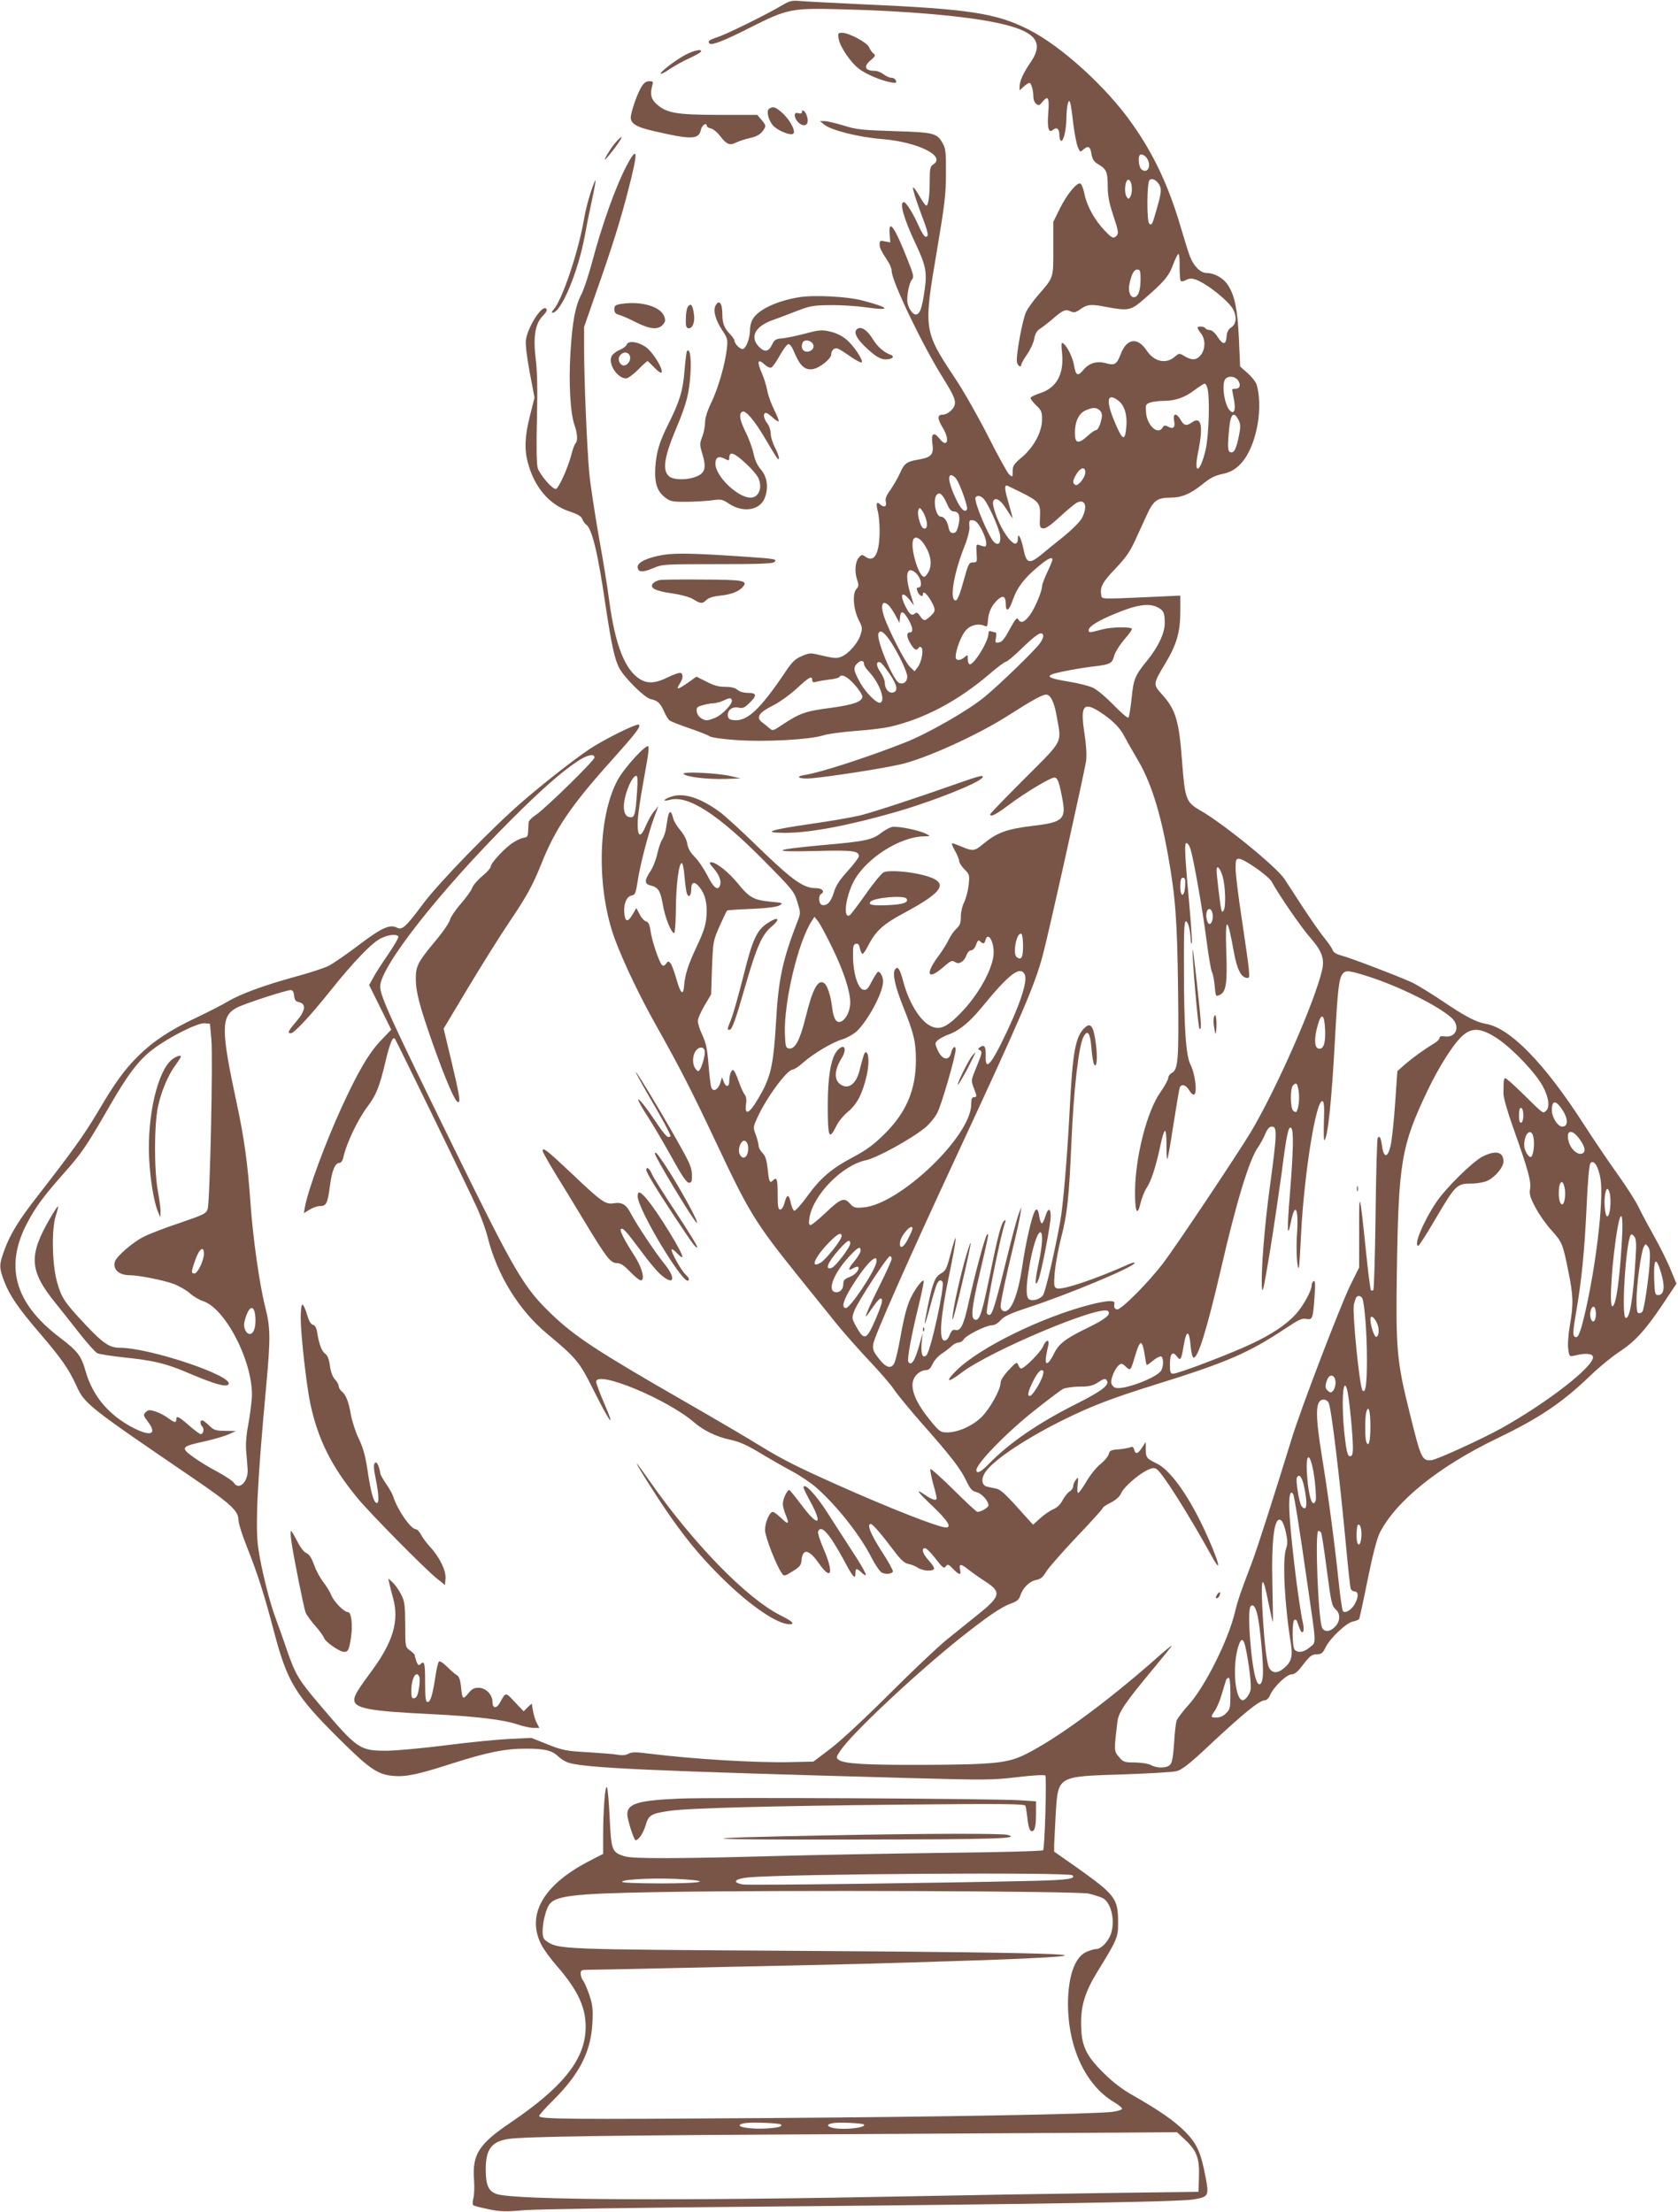 <?xml version="1.0" standalone="no"?>
<!DOCTYPE svg PUBLIC "-//W3C//DTD SVG 20010904//EN"
 "http://www.w3.org/TR/2001/REC-SVG-20010904/DTD/svg10.dtd">
<svg version="1.0" xmlns="http://www.w3.org/2000/svg"
 width="971pt" height="1280pt" viewBox="0 0 971 1280"
 preserveAspectRatio="xMidYMid meet">
<g transform="translate(0,1280) scale(0.1,-0.1)"
fill="#795548" stroke="none">
<path d="M4525 12769 c-87 -52 -320 -167 -373 -184 -49 -16 -59 -24 -46 -37
12 -12 85 16 236 93 217 109 236 113 533 105 372 -9 713 -39 893 -78 224 -47
277 -110 196 -228 -42 -61 -64 -110 -64 -141 l0 -22 23 21 c13 12 28 22 34 22
11 0 23 -45 23 -85 0 -12 7 -29 16 -36 14 -11 19 -10 34 9 35 43 43 29 36 -60
-7 -91 2 -121 28 -99 21 18 36 5 36 -29 0 -16 4 -31 9 -35 14 -8 31 60 32 130
1 73 12 118 21 93 4 -9 12 -63 18 -120 7 -56 19 -118 26 -137 13 -32 15 -33
32 -17 29 25 41 19 48 -25 6 -33 14 -45 41 -61 46 -27 53 -45 53 -127 0 -52 8
-95 30 -161 34 -104 36 -113 15 -130 -13 -11 -23 -6 -63 36 -58 61 -103 142
-117 213 -6 30 -17 57 -24 59 -20 7 -78 -64 -118 -145 l-38 -77 0 -156 c0
-174 4 -162 -91 -272 -25 -29 -54 -70 -65 -90 -22 -44 -62 -262 -54 -295 5
-23 25 -32 25 -13 0 6 15 33 34 60 19 27 37 68 41 90 5 29 15 46 33 57 15 10
44 32 64 49 66 58 82 66 111 53 21 -10 30 -8 54 8 44 32 63 34 147 18 132 -25
149 -23 219 38 121 103 152 140 175 205 13 34 27 62 31 62 5 0 8 -33 7 -74 0
-41 2 -78 7 -82 4 -4 18 -2 31 6 18 9 32 10 55 2 65 -23 191 -124 217 -173 22
-43 18 -84 -10 -103 -18 -11 -26 -27 -28 -53 -4 -50 -20 -51 -52 -3 -15 24
-34 40 -46 40 -10 0 -22 5 -25 10 -7 12 -45 14 -45 3 0 -5 9 -19 20 -33 26
-33 26 -90 -1 -124 -24 -31 -52 -33 -95 -7 -30 18 -30 18 -58 -5 -50 -43 -118
-27 -161 38 -53 79 -115 70 -150 -22 -23 -60 -35 -67 -90 -51 -48 13 -94 -1
-126 -40 -31 -38 -44 -33 -53 22 -7 46 -37 109 -60 129 -15 12 -16 6 -10 -57
11 -119 -32 -197 -126 -228 -28 -9 -52 -21 -56 -26 -3 -5 11 -24 30 -43 32
-30 36 -39 36 -83 0 -72 -46 -158 -115 -218 -48 -40 -55 -51 -55 -82 0 -36 0
-36 -21 -18 -11 11 -65 109 -121 220 -56 110 -142 263 -194 340 -179 270 -180
278 -103 730 45 268 53 329 53 450 1 116 -2 146 -17 172 -34 63 -49 67 -282
74 -187 6 -219 9 -295 33 -47 14 -96 26 -110 25 l-25 0 23 -19 c41 -34 200
-74 337 -85 207 -17 372 -99 295 -147 -17 -11 -20 -24 -20 -94 0 -88 -8 -144
-20 -144 -5 0 -23 26 -41 58 -18 31 -34 52 -36 45 -2 -6 16 -66 41 -133 49
-130 54 -150 32 -150 -7 0 -25 28 -40 63 -32 72 -72 137 -86 137 -27 0 0 -96
68 -240 59 -124 67 -165 53 -265 -15 -109 -28 -145 -52 -145 -21 0 -49 47 -49
82 0 46 13 103 27 120 13 14 10 28 -27 120 -74 187 -109 236 -102 141 l4 -46
-31 6 c-27 6 -31 4 -31 -16 0 -22 7 -36 47 -98 13 -19 23 -45 23 -58 0 -58
178 -429 296 -617 78 -125 85 -149 50 -187 -15 -16 -36 -27 -51 -27 -32 0 -32
-22 0 -75 43 -69 27 -122 -18 -64 -33 42 -50 31 -42 -26 10 -64 -4 -81 -76
-94 -73 -12 -86 -22 -112 -81 -11 -25 -35 -66 -53 -93 -26 -35 -33 -54 -28
-72 7 -27 -12 -35 -34 -13 -19 19 -24 3 -13 -39 6 -21 11 -72 11 -113 0 -132
-30 -188 -80 -153 -22 15 -24 15 -42 -6 -20 -26 -24 -82 -7 -130 9 -27 8 -35
-6 -51 -24 -26 -16 -120 15 -180 20 -38 21 -48 10 -82 -13 -47 -69 -111 -110
-128 -30 -12 -41 -11 -135 11 -45 11 -55 10 -97 -9 -38 -16 -56 -34 -99 -99
-140 -207 -214 -277 -289 -271 -27 2 -36 8 -38 24 -5 33 25 56 60 49 25 -6 36
-2 64 26 46 44 44 59 -8 59 -25 0 -49 7 -61 18 -13 11 -36 17 -71 17 -37 0
-67 8 -108 30 l-58 29 -52 -37 c-58 -40 -69 -41 -44 -3 18 29 21 52 6 61 -6 4
-39 -7 -74 -24 -72 -36 -118 -39 -162 -12 -88 54 -144 197 -179 456 -8 66 -35
233 -60 370 -24 138 -49 302 -55 365 -13 142 -30 539 -30 717 l0 131 71 204
c91 257 141 419 183 583 60 230 58 270 -7 148 -66 -126 -143 -342 -203 -568
-19 -71 -46 -152 -60 -179 -35 -67 -52 -156 -63 -337 -11 -173 -1 -348 23
-418 18 -50 20 -93 6 -107 -6 -6 -17 -37 -25 -70 -20 -75 -74 -194 -89 -194
-22 0 -94 85 -105 123 -6 25 -8 127 -4 282 4 171 2 275 -7 347 -16 131 -3 206
42 251 21 22 26 33 18 41 -24 23 -107 -107 -117 -183 -3 -23 6 -100 22 -185
l28 -147 -26 -104 c-30 -117 -34 -194 -12 -274 37 -140 124 -243 241 -281 48
-16 68 -28 74 -45 5 -13 14 -26 21 -30 34 -22 69 -164 114 -475 32 -213 51
-303 77 -354 29 -56 146 -173 183 -182 41 -9 55 -22 77 -70 10 -23 24 -47 32
-53 7 -6 60 -27 116 -46 56 -19 109 -40 116 -46 8 -7 78 -17 155 -22 161 -12
422 2 502 27 27 9 112 20 190 26 78 5 169 17 202 25 197 47 387 148 567 301
47 41 92 74 98 74 7 0 47 33 89 74 89 86 118 105 127 81 4 -8 -5 -30 -19 -49
-37 -48 -229 -234 -318 -308 -95 -79 -331 -214 -464 -266 -213 -84 -490 -174
-578 -187 -63 -10 -31 -25 41 -19 101 9 383 52 507 79 144 31 451 170 629 284
136 87 197 121 220 121 25 0 47 -44 61 -127 28 -157 42 -131 -185 -358 -110
-110 -200 -203 -200 -207 0 -19 31 -4 104 51 97 73 244 161 267 161 20 0 29
-28 49 -137 18 -103 -5 -123 -170 -142 -157 -19 -211 -39 -294 -108 -46 -39
-58 -40 -121 -13 -26 11 -51 20 -55 20 -5 0 2 -19 15 -42 14 -24 25 -51 25
-60 0 -10 14 -32 31 -49 30 -30 30 -34 24 -93 -4 -33 -16 -78 -26 -98 -11 -21
-19 -58 -19 -83 0 -37 -5 -51 -27 -71 -14 -13 -34 -42 -43 -62 -10 -21 -38
-67 -64 -101 -73 -100 -57 -135 29 -61 50 43 53 44 74 31 21 -14 51 5 63 40 6
16 17 29 27 29 10 0 22 13 29 32 9 25 14 30 24 20 17 -17 25 -15 31 8 13 49
47 -4 47 -73 -1 -88 -87 -245 -195 -354 -80 -81 -120 -97 -173 -69 -60 31
-125 138 -156 259 -19 71 -32 89 -47 66 -16 -24 1 -100 48 -217 61 -152 73
-202 73 -306 0 -174 -56 -305 -184 -431 -63 -62 -105 -92 -182 -133 -124 -66
-186 -119 -265 -228 -34 -47 -67 -83 -73 -81 -6 2 -15 22 -20 45 -11 53 -22
53 -36 2 -6 -24 -17 -40 -25 -40 -12 0 -15 18 -15 90 0 89 -5 101 -28 78 -18
-18 -22 -7 -30 69 -6 51 -13 74 -30 91 -12 12 -22 30 -22 40 0 9 -7 38 -16 63
-17 45 -16 47 9 102 53 116 172 277 204 277 8 0 36 18 61 41 61 53 168 117
229 135 26 8 62 29 81 46 69 68 152 225 152 288 0 29 -19 62 -31 55 -5 -4 -21
-29 -35 -56 -20 -40 -29 -50 -47 -47 -31 4 -59 91 -61 188 -1 64 2 75 17 78
12 3 19 -5 23 -27 4 -17 10 -31 15 -31 5 0 20 21 33 48 43 84 87 124 205 187
239 128 266 180 116 220 -83 22 -206 31 -233 16 -12 -7 -59 -63 -103 -127 -45
-63 -86 -117 -91 -120 -41 -26 -26 104 23 197 71 132 268 258 408 259 36 1 36
1 11 14 -39 21 -167 47 -198 40 -15 -3 -43 -19 -63 -34 -51 -40 -90 -49 -330
-70 -300 -27 -323 -42 -52 -35 216 6 253 1 253 -30 0 -8 -29 -46 -64 -85 -49
-54 -68 -83 -81 -125 -16 -55 -42 -82 -71 -71 -16 6 -19 52 -4 61 25 15 9 35
-28 35 -72 0 -132 42 -325 228 -100 98 -204 193 -232 213 -112 82 -209 113
-279 89 -47 -15 -57 -31 -11 -19 106 30 282 -84 550 -356 162 -164 171 -175
189 -235 19 -62 19 -65 2 -109 -89 -230 -112 -339 -126 -594 -13 -222 -28
-298 -80 -395 -66 -122 -103 -151 -93 -72 4 26 1 45 -8 56 -8 9 -23 44 -35 77
-11 33 -25 62 -31 64 -11 4 -23 -28 -23 -64 0 -34 -19 -37 -31 -6 l-11 28 -11
-35 c-13 -38 -41 -51 -51 -23 -4 10 -11 69 -16 131 -7 89 -14 124 -35 170 -15
31 -27 69 -27 83 0 14 18 54 39 90 l38 64 5 155 c6 152 7 156 44 240 21 47 40
87 43 90 2 3 66 7 141 10 92 4 145 11 162 20 24 14 21 15 -53 22 -95 9 -122
24 -188 106 -53 65 -125 122 -154 122 -13 0 -10 -8 14 -35 33 -38 47 -75 37
-100 -12 -32 -37 -13 -72 57 -20 39 -53 88 -74 109 -25 25 -39 49 -43 76 -4
24 -20 55 -42 80 -19 23 -38 55 -41 72 -4 17 -10 31 -15 31 -9 0 -14 -19 -24
-88 -3 -24 -13 -55 -23 -70 -9 -14 -22 -52 -29 -85 -7 -32 -25 -79 -42 -103
-32 -49 -32 -69 2 -78 46 -11 58 -30 72 -109 13 -77 49 -167 66 -167 5 0 9 62
10 138 1 143 17 267 34 267 6 0 13 -36 16 -80 4 -44 10 -88 14 -97 11 -27 25
-11 25 28 0 42 20 45 49 8 32 -41 44 -91 39 -165 -4 -54 -15 -88 -56 -176 -51
-107 -69 -166 -74 -233 -5 -55 -21 -38 -44 44 -12 42 -27 83 -34 91 -11 14
-14 13 -26 -2 -9 -13 -16 -15 -24 -7 -16 16 -59 142 -66 198 -5 36 -12 50 -26
54 -10 2 -27 21 -37 41 l-19 36 -22 -38 c-28 -48 -44 -43 -48 14 -3 53 16 93
45 97 18 3 22 14 33 83 12 88 66 293 99 379 l21 55 -25 -30 c-14 -16 -35 -54
-47 -82 -30 -72 -48 -70 -48 6 0 53 10 122 54 366 7 39 11 76 8 84 -8 22 -141
-123 -179 -195 -116 -217 -122 -632 -14 -922 51 -136 145 -332 238 -497 144
-257 203 -373 348 -680 192 -407 223 -458 479 -777 77 -95 174 -216 215 -267
42 -52 126 -147 187 -212 61 -64 127 -140 147 -170 20 -30 89 -114 154 -188
175 -198 230 -269 263 -338 24 -50 34 -62 59 -68 30 -6 71 -51 71 -77 0 -12
-43 -38 -64 -38 -5 0 -67 57 -137 127 -71 70 -131 124 -135 121 -3 -4 4 -41
15 -82 12 -42 21 -81 21 -86 0 -17 -24 -11 -62 15 -66 45 -55 27 40 -63 87
-84 111 -122 76 -122 -42 0 -320 109 -625 245 -242 108 -324 150 -456 231 -59
37 -255 152 -436 256 -503 289 -630 373 -765 502 -162 156 -208 234 -565 961
-367 749 -427 880 -427 936 0 114 346 554 762 969 166 166 288 274 378 333 56
38 100 48 100 23 0 -17 -285 -296 -339 -332 -23 -15 -42 -34 -42 -43 -1 -9 -2
-32 -3 -51 -1 -29 -5 -36 -25 -38 -13 -2 -40 -14 -60 -27 -46 -28 -131 -119
-131 -139 0 -8 -22 -34 -49 -56 -28 -23 -54 -54 -59 -69 -5 -15 -35 -56 -65
-91 -31 -35 -59 -77 -63 -92 -3 -16 -41 -72 -85 -124 -102 -123 -113 -145
-113 -219 0 -76 22 -157 96 -369 74 -209 129 -338 147 -344 18 -6 11 36 -41
254 l-41 171 143 239 c79 131 185 301 236 376 100 148 136 213 185 335 81 205
170 337 404 598 145 162 174 199 162 211 -10 10 -204 -86 -290 -144 -95 -65
-245 -182 -377 -295 -180 -155 -487 -471 -583 -599 -98 -132 -120 -152 -150
-137 -40 22 -89 0 -222 -101 -71 -54 -150 -108 -174 -120 -24 -12 -109 -40
-190 -62 -180 -49 -319 -100 -391 -143 -30 -18 -112 -60 -181 -93 -150 -70
-253 -138 -337 -221 -81 -80 -136 -155 -238 -329 -80 -134 -142 -220 -349
-487 -106 -135 -157 -219 -190 -310 -31 -86 -31 -99 -1 -180 32 -83 81 -155
207 -302 123 -143 169 -209 212 -305 47 -103 69 -120 675 -533 217 -148 262
-189 262 -243 0 -18 22 -88 49 -155 62 -155 101 -279 157 -492 76 -288 123
-366 368 -610 185 -184 230 -215 324 -223 71 -6 143 9 341 73 201 64 304 85
425 85 106 0 150 -10 185 -44 14 -14 39 -29 54 -35 86 -33 472 -50 2010 -92
406 -11 450 -11 593 6 94 11 158 15 163 9 8 -10 -3 -417 -13 -432 -3 -5 -256
-12 -568 -15 -310 -4 -743 -12 -963 -18 -578 -16 -842 -17 -891 -2 -73 23 -77
33 -86 219 -4 90 -11 171 -16 180 -10 19 -22 -128 -22 -283 l0 -102 -91 -47
c-259 -137 -354 -308 -266 -480 14 -27 55 -83 91 -124 126 -145 172 -250 164
-375 -11 -173 -138 -328 -429 -526 -189 -127 -227 -187 -216 -335 3 -41 1 -89
-4 -106 -5 -18 -5 -35 -1 -40 4 -4 43 -14 87 -23 69 -15 99 -16 210 -6 73 6
687 15 1410 21 1531 13 2378 27 2460 41 89 15 92 20 71 130 -27 144 -51 195
-120 264 -62 62 -149 122 -303 210 -59 33 -115 76 -169 130 -102 101 -128 158
-128 285 -1 106 24 185 96 302 112 182 118 196 118 278 0 144 -14 162 -243
325 l-127 89 0 41 c1 22 5 102 9 178 14 220 7 216 389 228 150 5 290 13 311
19 28 7 71 40 153 116 230 216 325 294 358 294 10 0 23 13 30 31 20 46 95 119
124 119 18 0 36 15 68 58 37 48 49 57 76 58 28 0 36 6 53 41 27 54 120 142
159 149 17 4 32 10 35 14 2 4 25 107 49 228 29 143 54 239 70 271 94 184 339
382 676 545 248 119 380 208 545 367 50 48 122 107 160 132 92 59 154 126 254
275 l82 123 -36 87 c-20 48 -62 132 -93 187 -31 55 -71 129 -88 165 -17 36
-73 124 -124 195 -52 72 -138 200 -193 285 -228 355 -429 562 -570 585 -57 10
-116 41 -260 138 -67 45 -145 92 -172 104 -95 42 -360 143 -403 153 -29 8 -46
18 -51 33 -5 12 -26 43 -46 67 -21 25 -76 104 -123 175 -46 72 -96 147 -110
169 -48 71 -351 318 -485 395 -84 48 -90 64 -107 286 -17 231 -36 297 -114
384 -55 62 -56 60 20 186 64 108 84 179 84 299 l0 89 -177 -8 c-293 -13 -277
-14 -281 14 -7 45 9 74 84 152 59 62 84 98 115 167 22 48 52 113 67 146 36 79
60 96 134 96 65 0 115 21 183 75 52 42 72 52 131 65 94 21 161 122 191 283 15
83 12 182 -7 235 -6 15 -29 44 -52 64 l-42 37 -7 161 c-8 171 -24 250 -64 311
-26 40 -78 69 -122 69 -36 0 -75 39 -97 95 -9 22 -33 101 -55 175 -68 231
-153 414 -277 590 -149 214 -413 454 -604 550 -187 94 -342 118 -955 145 -181
9 -350 17 -375 20 -37 3 -54 -1 -95 -26z m2115 -890 c24 -44 -2 -87 -35 -59
-15 12 -21 71 -9 83 9 9 34 -4 44 -24z m74 -161 c7 -19 2 -50 -18 -119 -29
-102 -30 -104 -45 -94 -16 9 -15 237 1 253 16 16 50 -6 62 -40z m-170 26 c9
-24 7 -67 -4 -84 -9 -13 -11 -13 -20 0 -17 26 -10 100 10 100 4 0 11 -7 14
-16z m56 -558 c0 -69 -14 -106 -39 -106 -22 0 -34 37 -25 78 12 56 26 82 45
82 16 0 19 -8 19 -54z m564 -587 c18 -26 11 -49 -15 -49 -10 0 -19 -2 -19 -4
0 -2 4 -27 10 -56 12 -62 2 -91 -23 -66 -33 33 -50 159 -25 184 19 19 55 14
72 -9z m-177 -46 c15 -54 8 -274 -10 -354 -32 -138 -72 -153 -44 -16 31 151
19 211 -35 173 -32 -23 -47 -20 -66 14 -24 42 -46 40 -38 -4 8 -40 -4 -52 -35
-35 -18 9 -24 8 -31 -5 -26 -46 -88 8 -96 83 -4 48 -3 51 22 61 15 5 51 10 80
10 68 0 124 20 182 65 26 19 51 35 55 35 5 0 12 -12 16 -27z m-514 -73 c34
-27 50 -80 45 -146 -8 -95 -22 -87 -74 39 -46 115 -35 157 29 107z m-108 -56
c11 -12 14 -25 9 -48 -8 -40 -22 -66 -34 -66 -6 0 -28 -16 -50 -36 -51 -46
-70 -40 -70 21 0 65 23 113 62 130 43 19 63 18 83 -1z m803 -57 c10 -20 11
-40 3 -79 -15 -80 -28 -110 -49 -106 -18 4 -20 29 -9 140 8 85 28 101 55 45z
m-888 -301 c0 -30 -42 -82 -58 -72 -17 10 -15 26 8 64 24 38 50 43 50 8z
m-746 -38 c24 -36 67 -160 62 -174 -10 -26 -36 -2 -65 60 -38 80 -49 136 -27
136 8 0 22 -10 30 -22z m374 -77 c105 -53 114 -64 110 -142 -3 -59 -1 -64 18
-67 15 -2 44 18 97 67 41 38 85 74 97 81 49 26 66 -20 31 -88 -11 -21 -56 -66
-106 -107 -48 -38 -108 -87 -133 -108 -66 -53 -83 -47 -99 33 -13 65 -33 103
-33 64 0 -53 -37 -34 -83 43 -36 60 -67 149 -60 171 11 29 43 10 77 -45 20
-32 36 -55 36 -52 0 3 -11 43 -24 89 -22 75 -25 100 -10 100 2 0 39 -18 82
-39z m-428 -67 c13 -31 25 -44 39 -44 30 0 40 -28 27 -80 -8 -34 -16 -45 -31
-45 -14 0 -21 9 -26 32 -7 38 -26 63 -45 63 -30 0 -48 102 -22 128 16 16 34 0
58 -54z m213 28 c26 -28 88 -168 94 -210 6 -43 -8 -62 -33 -41 -30 25 -121
240 -109 260 9 14 30 11 48 -9z m-333 -121 c10 -36 1 -59 -19 -47 -16 10 -35
82 -27 103 7 17 8 17 22 -2 8 -10 19 -35 24 -54z m323 -61 c27 -53 32 -97 12
-93 -6 1 -18 5 -29 9 -16 6 -18 2 -15 -47 4 -52 3 -54 -21 -54 -23 0 -27 -8
-55 -110 -21 -77 -35 -110 -45 -110 -37 0 -12 154 51 313 17 41 29 89 29 106
-3 46 -2 48 23 44 15 -2 30 -19 50 -58z m-336 -79 c36 -53 47 -107 31 -150 -8
-20 -21 -37 -29 -39 -31 -6 -83 166 -65 213 9 25 38 14 63 -24z m743 -90 c0
-5 -13 -38 -30 -73 -16 -34 -30 -71 -30 -80 0 -30 -40 -125 -70 -167 -32 -43
-53 -51 -68 -25 -7 13 -17 1 -49 -57 -29 -55 -45 -75 -63 -77 -21 -3 -22 -1
-17 27 4 17 2 31 -2 31 -5 0 -16 3 -25 6 -11 4 -16 0 -16 -12 0 -48 -90 -191
-111 -178 -5 3 -9 17 -9 31 0 25 -1 25 -18 10 -25 -22 -52 -22 -52 1 0 40 32
124 59 154 28 32 74 42 111 25 12 -6 15 1 17 33 3 47 21 86 56 119 32 29 47
20 47 -25 0 -51 20 -39 41 25 24 69 65 124 142 188 59 50 87 64 87 44z m-781
-87 c24 -31 28 -74 6 -74 -11 0 -12 -6 -6 -22 8 -23 31 -37 31 -19 0 24 20 9
45 -32 31 -54 31 -64 -1 -93 -32 -30 -40 -30 -60 1 -13 19 -20 23 -30 14 -18
-15 -31 -5 -54 41 -36 71 -21 94 24 38 l25 -33 -19 63 c-27 85 -27 142 -1 142
11 0 29 -12 40 -26z m-164 -180 c8 -9 26 -35 38 -58 l22 -41 3 33 c4 42 20 37
49 -14 26 -45 29 -74 8 -74 -21 0 -19 -29 5 -67 20 -34 34 -41 46 -22 4 7 10
7 16 1 14 -14 0 -87 -22 -114 l-18 -23 -26 25 c-28 26 -124 213 -151 294 -22
68 -8 98 30 60z m1554 -9 c34 -17 41 -32 41 -91 0 -58 -37 -137 -102 -217 -71
-88 -79 -107 -90 -221 -6 -55 -14 -105 -18 -109 -4 -5 -43 28 -85 72 -43 44
-96 89 -119 100 -22 11 -86 27 -141 36 -109 18 -133 29 -93 44 29 11 169 37
253 46 74 9 91 17 100 52 7 29 32 69 77 121 15 18 28 37 28 42 0 13 -114 12
-165 -1 -84 -22 -85 -22 -85 -5 0 20 54 54 152 94 126 53 197 63 247 37z
m-1544 -200 c45 -69 95 -174 95 -201 0 -31 -24 -48 -49 -35 -35 19 -131 250
-118 284 10 26 33 10 72 -48z m-155 -130 c0 -7 12 -26 28 -42 62 -67 99 -169
65 -180 -18 -6 -80 55 -112 110 -43 76 -45 93 -21 117 21 21 40 19 40 -5z
m148 -55 c45 -66 51 -102 18 -108 -24 -5 -46 23 -46 57 0 14 -12 42 -26 62
-25 36 -25 64 -1 56 7 -1 31 -32 55 -67z m-204 -61 c25 -28 46 -60 46 -70 0
-29 -49 -47 -171 -64 -160 -21 -187 -30 -296 -102 -48 -32 -52 -34 -70 -18
-10 9 -29 24 -42 34 -38 28 -21 56 58 96 38 18 100 63 140 99 73 68 91 78 91
50 0 -12 6 -15 23 -10 12 4 46 9 75 13 29 3 55 10 58 14 13 21 45 5 88 -42z
m-710 -88 c12 -19 -53 -89 -100 -107 -42 -16 -49 -16 -73 -3 -16 9 -27 25 -29
41 -3 23 2 28 35 37 21 6 49 11 63 11 14 1 39 7 55 15 37 17 42 17 49 6z
m2127 -69 c72 -46 119 -92 144 -141 13 -25 46 -83 73 -129 79 -129 136 -308
181 -562 43 -241 53 -373 58 -775 5 -411 1 -465 -37 -485 -11 -6 -20 -19 -20
-29 0 -9 -20 -46 -45 -82 -78 -110 -145 -373 -147 -573 -1 -117 13 -151 31
-72 7 30 23 71 36 91 26 38 54 123 80 247 9 43 20 80 26 83 5 4 9 -29 9 -81 0
-48 2 -85 5 -82 3 2 19 92 35 199 17 107 33 202 36 212 8 27 37 20 56 -14 11
-18 22 -27 29 -23 18 11 4 123 -22 172 -27 54 -38 212 -38 580 -1 199 2 253
12 250 13 -5 23 -43 27 -103 1 -22 4 -32 7 -23 2 9 -5 115 -16 235 -19 203
-25 300 -22 331 2 25 20 11 31 -25 21 -75 70 -356 91 -520 12 -92 26 -177 32
-188 6 -11 13 -48 16 -82 6 -62 6 -62 31 -50 35 18 43 68 36 250 -7 210 6 209
44 -3 19 -104 43 -149 79 -150 17 0 15 15 -33 340 -20 129 -36 261 -36 293 0
50 2 57 19 57 30 0 172 -100 190 -133 39 -73 173 -268 225 -326 65 -75 81
-119 67 -183 -42 -185 -265 -691 -412 -938 -77 -128 -426 -651 -505 -756 -86
-114 -248 -277 -270 -272 -13 2 -18 11 -16 26 3 19 -1 22 -28 22 -18 0 -67 -9
-109 -20 -279 -71 -638 -247 -773 -378 -72 -70 -57 -80 25 -17 166 127 809
397 849 357 19 -19 -15 -47 -127 -101 -121 -59 -160 -89 -188 -149 -12 -25
-28 -48 -36 -50 -14 -5 -13 24 5 101 9 39 -14 35 -31 -7 -14 -32 -107 -126
-126 -126 -5 0 -13 9 -17 21 -7 19 -12 16 -55 -30 -29 -31 -47 -59 -47 -74 0
-39 -61 -149 -110 -198 -52 -51 -136 -89 -200 -89 -37 0 -44 5 -95 67 -103
125 -131 218 -80 268 13 14 36 25 49 25 20 0 30 9 43 37 10 21 34 47 53 59 19
12 44 32 56 43 12 12 30 21 40 21 11 0 25 9 31 19 15 24 129 81 162 81 16 0
35 11 51 29 20 23 54 39 160 74 237 78 598 229 615 256 4 7 -9 5 -32 -5 -199
-89 -388 -152 -418 -140 -16 6 -17 16 -12 89 4 45 20 136 37 202 36 139 46
232 60 555 13 305 42 559 70 610 23 43 38 23 45 -57 3 -43 10 -87 14 -98 17
-39 24 30 12 117 -13 98 -29 122 -62 92 -55 -49 -72 -137 -89 -474 -14 -273
-38 -558 -55 -650 -32 -176 -85 -404 -99 -425 -17 -25 -65 -39 -83 -23 -17 14
-16 76 3 187 18 107 45 193 62 199 19 6 15 -76 -9 -184 -21 -97 -21 -143 0
-90 18 44 71 321 71 367 0 50 -16 50 -31 -1 -7 -22 -16 -40 -20 -40 -5 0 -12
18 -15 40 -12 76 -31 46 -64 -101 -11 -48 -27 -134 -35 -191 -26 -173 -68
-271 -110 -255 -8 4 -15 15 -15 26 0 27 33 181 73 346 19 77 37 160 41 185 l6
45 -15 -40 c-9 -22 -38 -132 -66 -245 -70 -285 -87 -340 -104 -340 -8 0 -15 6
-15 14 0 51 84 466 106 520 5 13 4 17 -4 12 -17 -10 -38 -89 -83 -311 -47
-227 -60 -268 -86 -263 -27 6 -21 67 25 263 53 226 56 242 44 230 -12 -11 -68
-219 -107 -394 -28 -128 -46 -166 -76 -158 -15 4 -23 -3 -34 -30 -10 -24 -20
-33 -32 -31 -30 6 -21 135 26 362 52 251 55 306 7 122 -18 -68 -25 -82 -51
-96 -34 -19 -47 -50 -76 -189 -27 -130 -23 -135 11 -11 15 58 33 117 39 133
11 27 25 35 35 18 14 -23 -68 -399 -93 -424 -22 -22 -33 6 -28 67 l6 61 -18
-65 c-26 -95 -48 -129 -65 -101 -8 13 18 155 59 321 19 79 33 146 30 148 -7 7
-42 -37 -66 -82 -28 -52 -44 -109 -69 -246 -11 -63 -26 -127 -32 -142 -17 -44
-50 -37 -93 20 -31 39 -36 53 -32 83 5 42 207 498 482 1089 376 810 452 985
499 1161 33 122 241 1058 251 1126 4 33 1 91 -10 161 -24 156 -6 182 86 124z
m-2675 -469 c-8 -121 -14 -143 -35 -143 -27 0 -41 21 -41 62 0 65 46 178 72
178 8 0 9 -28 4 -97z m3389 -485 c16 -57 20 -175 6 -197 -8 -12 -11 -10 -15
10 -6 28 -26 196 -26 222 0 35 20 15 35 -35z m-217 -55 c-4 -66 -28 -70 -28
-4 0 39 4 51 16 51 12 0 14 -10 12 -47z m-1612 -74 c13 -21 -17 -33 -100 -37
-93 -5 -127 1 -108 20 24 24 195 38 208 17z m1769 -80 c9 -28 -3 -71 -18 -66
-13 4 -22 51 -13 73 8 20 24 17 31 -7z m-2199 -204 c66 -135 104 -252 104
-318 0 -44 -22 -92 -49 -107 -30 -16 -48 11 -56 82 -8 66 -28 128 -47 139 -35
22 -66 -34 -106 -198 -33 -133 -61 -186 -96 -181 -19 3 -21 10 -24 83 -7 183
76 534 155 654 l16 25 20 -25 c11 -13 48 -82 83 -154z m1104 10 c0 -67 -10
-85 -37 -64 -25 21 1 150 28 134 5 -4 9 -35 9 -70z m-3615 55 c3 -5 -23 -51
-58 -102 -35 -51 -75 -112 -87 -136 l-24 -43 64 -129 64 -129 -65 -68 c-67
-72 -127 -175 -222 -381 -94 -206 -193 -473 -212 -575 l-7 -38 33 20 c19 12
46 21 60 21 37 0 44 13 58 115 12 92 30 135 56 135 8 0 17 12 21 28 17 83 85
225 143 301 47 63 67 111 100 251 27 113 43 152 56 139 6 -7 420 -857 475
-978 23 -51 51 -127 61 -168 55 -221 181 -426 345 -562 170 -142 186 -161 268
-325 96 -191 130 -236 66 -86 -28 63 -50 123 -50 133 0 70 413 -101 568 -236
53 -46 130 -83 206 -99 57 -12 100 -31 201 -93 39 -23 108 -63 155 -88 47 -25
110 -67 141 -94 122 -107 256 -277 324 -411 21 -40 46 -77 57 -83 22 -12 60
-8 65 6 2 6 -28 60 -67 120 -64 100 -85 155 -61 155 11 0 58 -54 134 -155 39
-52 60 -71 83 -76 17 -3 42 -13 55 -22 26 -18 84 -23 94 -7 3 5 -10 27 -30 48
-36 40 -46 72 -22 72 8 0 35 -27 61 -61 41 -53 49 -59 59 -44 11 14 15 13 42
-15 35 -36 49 -38 41 -6 -9 37 4 38 48 2 23 -18 67 -49 98 -69 95 -61 89 -86
-48 -195 -43 -35 -122 -98 -174 -140 -52 -42 -203 -185 -335 -317 -139 -139
-282 -272 -339 -315 l-99 -75 -126 -3 c-199 -5 -569 17 -824 49 -78 10 -102
10 -121 -1 -15 -8 -37 -10 -58 -6 -18 4 -96 10 -173 15 -129 7 -148 11 -235
45 l-95 38 -125 -6 c-69 -3 -233 -19 -365 -36 -132 -17 -285 -31 -341 -32
-163 -1 -174 7 -394 266 -124 146 -140 174 -190 317 -21 63 -51 146 -65 184
-35 92 -82 281 -100 401 -19 127 -6 389 46 949 25 275 24 329 -6 450 -33 128
-71 398 -85 595 -16 234 -37 384 -80 584 -92 429 -92 503 -2 553 39 22 288
103 315 103 10 0 17 -11 19 -32 2 -25 9 -34 28 -38 43 -10 38 -49 -14 -110
-48 -56 -55 -70 -33 -70 19 0 112 100 228 245 135 169 240 278 292 304 44 22
92 27 102 11z m3624 -218 c21 -39 -31 -191 -137 -404 -66 -130 -91 -150 -88
-67 1 54 -8 66 -34 48 -11 -8 -12 -12 -2 -16 18 -7 15 -20 -19 -102 -30 -72
-30 -74 -15 -115 20 -51 20 -56 1 -56 -11 0 -15 -11 -15 -42 -1 -184 -414
-578 -624 -596 -48 -4 -56 -2 -78 23 -34 37 -53 29 -143 -56 -40 -38 -78 -69
-85 -69 -9 0 -11 11 -6 42 21 132 189 304 326 333 65 14 262 122 345 190 22
18 53 55 68 83 24 43 107 330 107 368 0 26 -18 14 -25 -15 -12 -56 -55 -47
-82 18 -13 31 -13 36 4 51 10 9 39 25 65 34 60 22 120 72 189 156 156 191 221
242 248 192z m1988 -13 c181 -58 406 -170 483 -240 52 -48 27 -117 -40 -107
-20 3 -30 0 -30 -9 0 -7 -12 -20 -27 -29 -62 -37 -130 -87 -173 -124 l-44 -39
-13 -188 c-7 -103 -19 -213 -26 -243 -16 -71 -39 -74 -49 -7 -7 52 -13 65 -25
53 -5 -4 -10 -203 -13 -441 -3 -239 -9 -437 -13 -441 -4 -4 -10 -4 -14 -1 -3
4 -17 107 -29 229 -36 349 -40 359 -39 118 l0 -215 -52 -105 c-59 -122 -284
-709 -338 -885 -110 -356 -199 -635 -234 -727 -64 -167 -78 -209 -95 -279 -39
-163 -174 -432 -269 -537 -32 -35 -62 -75 -68 -89 -5 -14 -12 -73 -15 -132 -5
-73 -11 -111 -22 -123 -18 -22 -77 -23 -112 -3 -15 8 -53 14 -92 15 -62 0 -68
2 -93 32 -29 34 -29 35 -9 203 7 56 41 107 214 315 55 66 100 122 100 125 0 4
-51 -38 -112 -93 -277 -242 -551 -443 -732 -534 -104 -52 -180 -60 -591 -62
-333 -1 -461 6 -491 29 -17 12 -17 15 11 56 68 100 431 440 684 643 162 129
244 185 299 205 37 13 49 23 57 49 15 44 53 81 91 88 25 5 39 16 58 48 13 22
92 112 175 200 83 87 151 162 151 167 0 5 21 20 48 33 31 16 52 35 60 55 15
34 94 104 149 132 26 13 41 16 54 8 31 -16 176 -244 323 -509 79 -143 12 50
-81 231 -82 160 -172 277 -239 309 -59 29 -64 34 -64 85 l0 40 -21 -32 c-24
-38 -39 -42 -46 -12 -4 14 -10 18 -22 13 -9 -4 -39 -9 -68 -12 -44 -3 -52 -7
-57 -27 -3 -13 -25 -40 -49 -59 -24 -19 -60 -65 -81 -101 -21 -36 -42 -65 -47
-65 -5 0 -6 21 -3 48 5 44 4 46 -10 28 -9 -11 -16 -28 -16 -38 0 -10 -9 -23
-21 -30 -11 -7 -29 -30 -40 -50 -12 -24 -32 -43 -53 -52 -19 -8 -53 -31 -76
-52 l-42 -38 -40 44 c-120 135 -146 159 -174 165 -16 3 -39 8 -51 11 -29 6
-37 37 -18 73 34 67 218 193 445 307 170 85 291 131 537 208 425 132 547 185
765 330 72 48 93 58 117 53 36 -7 39 1 48 132 5 70 3 92 -5 87 -7 -4 -12 -15
-12 -24 0 -32 -49 -121 -92 -168 -57 -62 -138 -116 -262 -174 -116 -55 -418
-170 -447 -170 -16 0 -19 7 -19 54 0 62 15 79 40 46 21 -28 26 -20 39 60 16
97 33 96 41 -3 3 -33 10 -62 16 -64 25 -8 77 159 159 512 90 391 164 634 215
706 11 15 29 47 40 73 14 33 25 46 40 46 31 0 30 -40 -10 -335 -32 -229 -53
-496 -48 -590 3 -51 9 -23 46 198 23 141 53 346 68 455 29 227 40 280 56 264
15 -15 12 -136 -8 -384 -17 -210 -15 -263 6 -160 25 122 46 78 35 -73 -6 -89
1 -203 11 -192 2 2 8 91 13 198 18 349 87 779 124 766 9 -3 11 -35 8 -118 -2
-63 -1 -111 3 -108 20 19 42 230 61 585 16 292 23 352 45 379 18 21 37 19 147
-16z m-249 -310 c3 -81 -11 -118 -42 -106 -21 8 -21 66 0 136 21 73 38 62 42
-30z m-6445 -54 c10 -102 -8 -933 -21 -980 -8 -28 -17 -33 -163 -83 -84 -28
-178 -64 -208 -80 -61 -30 -157 -113 -166 -143 -14 -44 23 -79 84 -79 51 0
199 -29 257 -51 31 -12 73 -36 93 -54 20 -18 54 -38 76 -45 134 -44 296 -368
282 -564 -3 -39 -13 -111 -22 -160 -11 -58 -14 -110 -10 -150 3 -34 7 -79 8
-102 3 -71 -51 -122 -80 -75 -6 10 -50 39 -96 64 -46 24 -110 63 -142 87 -71
52 -66 59 68 88 53 12 116 30 140 41 l42 19 -62 1 c-55 1 -66 4 -93 31 -17 17
-35 30 -40 30 -14 0 -13 -23 1 -37 13 -13 5 -43 -10 -43 -5 0 -36 23 -67 50
-60 53 -74 59 -74 35 0 -21 -11 -19 -50 10 -19 14 -52 31 -73 37 -32 10 -40 9
-54 -5 -15 -15 -14 -19 10 -51 58 -75 24 -93 -79 -41 -143 73 -238 185 -279
330 -25 89 -45 115 -150 195 -261 198 -321 414 -185 667 49 92 94 152 214 288
100 113 126 151 261 385 104 181 169 267 252 329 93 70 258 153 297 149 l31
-3 8 -90z m7447 1 c90 -62 216 -196 258 -273 35 -66 42 -123 17 -143 -18 -15
-12 -19 -139 106 -47 46 -90 84 -95 84 -6 0 -10 -12 -10 -27 0 -16 -1 -44 -1
-64 0 -20 24 -106 56 -195 86 -242 105 -310 98 -354 -5 -31 0 -50 31 -108 20
-39 61 -97 91 -130 64 -71 67 -79 99 -237 29 -143 31 -192 9 -317 -9 -54 -13
-110 -9 -136 6 -44 7 -44 38 -37 59 15 101 12 105 -7 10 -52 -257 -261 -530
-414 -106 -59 -371 -181 -403 -184 -56 -6 -62 7 -125 262 -78 312 -83 375 -77
823 10 642 25 732 178 1054 69 144 154 277 207 321 54 46 109 39 202 -24z
m-4592 -68 c4 -20 -14 -87 -28 -108 -9 -13 -12 -12 -25 4 -20 26 -19 76 1 104
18 26 47 26 52 0z m3437 -233 c6 -42 0 -97 -12 -118 -3 -4 -11 -3 -19 4 -18
14 -19 130 -2 147 20 20 25 14 33 -33z m1513 -90 c46 -59 52 -115 12 -115 -26
0 -60 54 -60 96 0 50 18 58 48 19z m-213 -50 c0 -22 -5 -40 -12 -42 -9 -3 -13
9 -13 42 0 33 4 45 13 43 7 -3 12 -21 12 -43z m59 -130 c7 -38 -1 -102 -14
-110 -13 -8 -40 37 -40 67 0 72 43 106 54 43z m266 -7 c33 -45 38 -75 15 -84
-24 -10 -62 22 -75 61 -24 73 13 88 60 23z m-4812 -37 c9 -58 -25 -95 -47 -52
-15 27 6 83 28 79 9 -2 17 -14 19 -27z m4934 -197 c19 -121 -29 -523 -96 -797
-25 -104 -38 -129 -57 -110 -8 8 -5 43 10 130 33 189 50 361 62 618 6 140 15
245 22 253 20 24 47 -19 59 -94z m-208 -50 c8 -39 -1 -94 -14 -94 -12 0 -20
27 -20 65 0 68 23 88 34 29z m260 -26 c12 -47 3 -138 -14 -138 -11 0 -19 74
-13 120 6 44 17 52 27 18z m72 -265 c-13 -240 -35 -393 -56 -393 -20 0 -1 276
31 458 20 108 33 74 25 -65z m-4106 57 c0 -6 -11 -33 -26 -61 -25 -51 -51 -61
-46 -19 4 41 72 115 72 80z m-410 -44 c0 -22 -91 -136 -122 -154 -62 -37 -35
30 46 114 52 54 76 66 76 40z m4595 -121 c-15 -244 -34 -360 -58 -352 -26 9 1
433 29 479 5 7 12 4 21 -8 11 -15 13 -41 8 -119z m-4545 78 c0 -21 -84 -131
-106 -140 -44 -17 -25 31 41 105 49 55 65 63 65 35z m4625 -128 c-7 -92 -31
-251 -41 -266 -3 -5 -12 -9 -20 -9 -11 0 -14 17 -14 76 0 87 26 278 42 308 10
19 11 19 25 0 11 -15 13 -38 8 -109z m-4565 87 c0 -10 -16 -37 -36 -61 -38
-44 -40 -61 -5 -40 11 7 23 10 26 7 13 -13 -16 -47 -50 -59 -28 -11 -35 -18
-35 -40 0 -31 -21 -52 -47 -47 -47 9 -9 107 77 202 55 59 70 67 70 38z m-3800
-19 c-1 -39 -36 -113 -55 -113 -19 0 -19 8 1 67 25 75 54 99 54 46z m3980 -28
c0 -8 -31 -77 -69 -153 -66 -132 -99 -212 -69 -168 57 82 70 98 80 88 7 -7 -4
-44 -34 -114 -53 -123 -66 -129 -111 -50 -29 53 -29 53 -13 97 21 53 191 315
206 315 5 0 10 -7 10 -15z m-89 -21 c-9 -52 -151 -264 -176 -264 -28 0 -15 45
34 125 82 132 154 203 142 139z m4543 -67 c22 -77 15 -122 -19 -122 -18 0 -20
8 -23 98 -3 119 12 127 42 24z m-1730 -143 c13 -35 26 -205 26 -354 0 -141 -8
-195 -25 -178 -18 17 -62 465 -50 501 3 9 7 24 10 32 6 20 31 19 39 -1z m1351
-89 c0 -42 -19 -58 -30 -25 -9 29 3 72 18 67 7 -2 12 -21 12 -42z m-7757 -22
c3 -56 -10 -93 -33 -93 -21 0 -38 38 -31 68 23 97 59 111 64 25z m6487 -24
c18 -33 17 -80 -1 -86 -11 -4 -34 67 -34 101 0 26 18 18 35 -15z m-1342 -185
c5 -32 10 -61 12 -63 2 -2 18 8 35 23 17 14 38 26 46 26 17 0 19 -52 4 -81
-24 -43 -231 -120 -269 -99 -12 6 -21 20 -21 31 0 28 24 81 44 98 14 12 20 11
40 -8 28 -26 28 -27 56 67 13 45 26 72 33 69 7 -2 16 -30 20 -63z m-588 -121
c-8 -36 -57 -115 -73 -121 -20 -6 -14 25 18 88 18 36 37 60 46 60 13 0 15 -6
9 -27z m1693 -38 c2 -17 -4 -39 -11 -50 -13 -16 -17 -17 -31 -6 -19 16 -20 30
-6 66 14 36 44 30 48 -10z m-1323 5 c16 -26 -31 -61 -173 -133 -222 -111 -390
-226 -512 -351 -43 -45 -70 -58 -70 -34 0 38 180 223 345 352 72 57 141 109
155 117 14 7 56 14 96 14 54 0 78 5 105 23 39 25 45 26 54 12z m1389 -48 c9
-28 24 -157 32 -273 5 -80 3 -108 -6 -114 -19 -12 -27 10 -39 116 -20 175 -11
349 13 271z m-106 -79 c16 -30 63 -425 102 -840 11 -122 23 -228 26 -237 3 -9
13 -16 20 -16 24 0 27 -26 8 -65 -18 -38 -58 -66 -73 -49 -4 5 -16 83 -25 174
-23 218 -59 493 -96 718 -41 253 -39 332 10 332 11 0 23 -8 28 -17z m242 -138
c0 -88 -10 -125 -24 -89 -8 20 -8 142 0 171 13 47 24 8 24 -82z m-321 -323 c5
-51 8 -99 4 -107 -17 -46 -40 18 -49 142 -13 165 26 134 45 -35z m-62 -28 c21
-102 15 -147 -15 -111 -14 17 -36 153 -27 167 14 23 30 1 42 -56z m-64 -41 c7
-10 38 -208 83 -523 53 -362 51 -332 14 -363 -34 -29 -68 -35 -88 -15 -15 15
-16 164 -2 173 6 3 12 0 15 -7 21 -61 27 -70 35 -62 5 5 5 25 0 49 -28 124
-80 565 -80 685 0 62 9 86 23 63z m-41 -226 c9 -44 9 -64 0 -90 -22 -61 -9
-323 28 -550 12 -76 2 -109 -47 -147 -34 -26 -64 -23 -80 10 -15 32 -30 173
-39 360 -8 173 4 178 36 15 12 -60 24 -112 25 -113 2 -2 1 90 -2 205 -7 283
12 422 54 381 7 -8 19 -40 25 -71z m436 -19 c-5 -65 -28 -61 -28 5 0 29 3 57
7 61 13 12 24 -24 21 -66z m-233 22 c3 -6 17 -93 30 -195 29 -218 31 -228 56
-251 27 -24 24 -70 -6 -99 -29 -30 -60 -32 -74 -6 -23 42 -43 561 -22 561 6 0
13 -5 16 -10z m-368 -479 c16 -74 35 -286 31 -345 -3 -56 -23 -71 -38 -31 -30
78 -55 407 -33 429 15 15 28 -3 40 -53z m-69 -188 c20 -92 35 -221 28 -246 -6
-25 -31 -57 -44 -57 -48 1 -63 217 -22 324 14 39 27 32 38 -21z m-88 -263 c0
-83 -2 -93 -25 -115 -15 -16 -36 -25 -55 -25 -35 0 -36 2 -11 38 11 15 30 59
41 97 12 39 23 76 25 83 3 6 9 12 15 12 6 0 10 -35 10 -90z m-914 -1053 c20
-20 -28 -27 -216 -32 -558 -13 -1659 -27 -1692 -21 -65 12 -47 33 35 41 219
20 1854 31 1873 12z m-2238 -24 c153 -11 83 -23 -143 -23 -135 0 -225 4 -225
9 0 17 226 25 368 14z m2332 -82 c30 -7 66 -19 81 -26 49 -26 73 -129 48 -206
-16 -46 -57 -89 -86 -89 -13 0 -41 -9 -62 -19 -63 -33 -100 -141 -101 -296 0
-254 101 -471 265 -570 28 -16 49 -34 48 -40 -1 -5 -26 -13 -55 -17 -106 -13
-958 -29 -1988 -36 -1164 -8 -1330 -7 -1330 12 0 6 36 47 81 91 152 151 218
280 227 446 4 81 1 107 -17 161 -12 36 -28 74 -36 84 -8 10 -15 29 -15 42 0
19 5 22 38 22 39 0 641 13 1412 30 256 6 654 18 885 26 840 31 591 43 -1120
54 -1326 8 -1341 9 -1409 53 -21 14 -26 25 -26 60 0 45 14 108 32 144 31 62
126 74 648 83 705 12 2415 6 2480 -9z m-1782 -1336 c12 -11 -10 -18 -77 -23
-76 -5 -161 4 -161 18 0 5 15 11 33 13 39 6 197 0 205 -8z m481 0 c18 -18
-108 -33 -174 -21 -44 9 -45 23 -2 29 36 6 168 -1 176 -8z m1861 -91 c65 -61
82 -106 78 -214 l-3 -85 -545 -7 c-300 -4 -786 -12 -1080 -18 -1384 -28 -2327
-23 -2435 12 -47 15 -64 51 -64 137 -2 120 32 167 130 182 98 14 554 21 1984
28 721 4 1440 8 1598 9 l288 2 49 -46z"/>
<path d="M6901 7305 c-3 -49 32 -451 40 -459 5 -6 9 4 8 25 0 46 -46 459 -48
434z"/>
<path d="M7026 6917 c-5 -9 -5 -39 0 -65 8 -43 8 -45 12 -14 2 17 2 47 0 65
-3 25 -6 28 -12 14z"/>
<path d="M5581 5498 c-37 -134 -74 -312 -69 -334 2 -8 27 87 56 212 29 124 51
228 49 231 -3 2 -19 -47 -36 -109z"/>
<path d="M5341 5104 c0 -11 3 -14 6 -6 3 7 2 16 -1 19 -3 4 -6 -2 -5 -13z"/>
<path d="M1740 5172 c0 -92 33 -387 55 -492 44 -209 123 -368 276 -553 74 -89
386 -405 454 -460 l50 -40 3 37 c4 45 -34 124 -88 182 -21 23 -46 56 -54 73
-9 17 -23 31 -30 31 -29 0 -107 113 -131 190 -4 13 -23 47 -41 73 -19 27 -34
55 -34 62 0 8 -5 26 -10 41 -8 19 -14 24 -21 17 -8 -8 -7 -34 5 -91 19 -96 21
-145 4 -140 -17 6 -33 66 -52 193 -12 80 -25 127 -50 179 -19 39 -39 102 -46
140 -12 73 -28 114 -54 135 -9 8 -16 20 -16 29 0 9 -10 26 -22 39 -13 14 -24
43 -29 79 -5 39 -14 60 -28 70 -20 15 -35 55 -46 125 -4 25 -12 38 -24 42 -13
3 -24 23 -35 61 -9 31 -21 56 -26 56 -6 0 -10 -34 -10 -78z"/>
<path d="M3751 4218 c165 -262 280 -408 446 -569 152 -147 303 -249 371 -249
35 0 18 17 -51 51 -197 99 -506 416 -763 785 -36 52 -67 94 -69 94 -3 0 27
-51 66 -112z"/>
<path d="M4650 4191 c0 -6 18 -43 40 -83 73 -134 45 -147 -49 -22 -35 47 -68
87 -72 90 -11 7 -39 -50 -39 -79 0 -14 7 -41 15 -60 24 -58 18 -64 -23 -24
-21 20 -43 37 -50 37 -19 0 -45 -61 -45 -105 0 -38 66 -208 98 -251 12 -17 15
-17 61 12 41 25 50 35 52 64 7 72 44 64 103 -21 72 -102 85 -50 23 91 -19 45
-33 88 -30 96 17 44 64 -9 148 -163 54 -102 68 -117 68 -79 0 32 7 32 37 4 45
-42 23 6 -66 141 -48 75 -109 168 -134 208 -67 105 -137 178 -137 144z"/>
<path d="M1685 3888 c10 -80 72 -389 83 -419 6 -15 31 -50 55 -77 25 -28 48
-60 52 -71 7 -23 90 -81 116 -81 24 0 29 11 40 83 11 74 2 147 -17 147 -23 0
-81 59 -97 98 -8 20 -29 54 -46 76 -17 21 -41 65 -53 98 -15 42 -28 62 -44 69
-14 5 -35 32 -54 69 -17 33 -33 60 -36 60 -3 0 -3 -24 1 -52z"/>
<path d="M2252 3640 c3 -14 13 -54 23 -90 35 -129 0 -249 -116 -409 -89 -120
-109 -154 -109 -178 0 -50 86 -66 440 -83 262 -13 423 -32 505 -60 32 -11 73
-20 92 -20 l34 0 -15 29 c-9 16 -18 48 -22 70 l-7 42 -24 -22 -23 -23 -51 54
c-54 58 -52 58 -85 -2 -20 -38 -44 -37 -44 1 0 43 -37 82 -79 83 -27 1 -40 -6
-62 -33 -31 -38 -34 -35 -42 46 -4 34 -11 53 -23 60 -10 5 -35 27 -57 49 -22
22 -42 35 -47 30 -5 -5 -14 -43 -20 -84 -17 -110 -29 -150 -45 -150 -12 0 -15
21 -15 115 0 112 -4 127 -28 103 -8 -8 -14 -5 -22 16 -5 15 -10 31 -10 36 0 5
-12 17 -27 28 -28 20 -28 20 -28 149 -1 112 -3 134 -23 174 -13 26 -35 57 -49
70 l-26 24 5 -25z m175 -546 c3 -8 2 -39 -3 -67 -6 -37 -14 -53 -26 -55 -15
-3 -18 4 -18 42 0 73 30 125 47 80z"/>
<path d="M5628 6693 c-21 -24 -91 -164 -85 -170 3 -2 27 39 55 91 27 53 48 96
47 96 -1 0 -9 -8 -17 -17z"/>
<path d="M7852 5920 c0 -14 2 -19 5 -12 2 6 2 18 0 25 -3 6 -5 1 -5 -13z"/>
<path d="M7042 3570 c-8 -13 -8 -20 -2 -20 6 0 13 7 17 15 9 24 -1 27 -15 5z"/>
<path d="M996 6669 c-84 -66 -145 -327 -133 -573 6 -123 28 -256 52 -311 l13
-30 1 30 c1 17 -6 71 -15 120 -23 124 -22 382 0 490 18 85 59 184 99 237 13
18 27 39 31 46 11 19 -18 14 -48 -9z"/>
<path d="M292 5753 c-128 -219 -123 -306 28 -493 33 -41 97 -121 141 -178 44
-56 90 -107 101 -113 11 -6 81 -17 156 -25 178 -19 241 -34 381 -94 144 -61
207 -78 222 -63 45 45 -452 213 -628 213 -59 0 -96 25 -196 131 -127 135 -142
159 -168 254 -28 103 -31 304 -6 380 9 27 15 51 13 53 -3 2 -22 -27 -44 -65z"/>
<path d="M8580 6107 c-57 -28 -214 -183 -269 -265 -75 -112 -133 -252 -104
-252 5 0 49 69 98 153 116 197 125 207 205 207 36 0 76 7 96 16 47 22 94 79
94 112 0 56 -44 67 -120 29z"/>
<path d="M4853 12575 c8 -47 70 -138 120 -175 43 -32 130 -68 185 -77 27 -5
31 -3 26 11 -3 9 -15 16 -26 16 -11 0 -31 9 -45 20 -14 11 -36 20 -49 20 -60
0 -70 25 -24 63 26 22 28 27 14 38 -9 7 -20 23 -25 36 -10 26 -116 83 -155 83
-25 0 -26 -2 -21 -35z"/>
<path d="M3961 12480 c-59 -33 -145 -99 -137 -107 2 -3 25 9 51 27 25 17 75
45 110 61 35 16 66 33 70 39 13 20 -41 9 -94 -20z"/>
<path d="M3712 12298 c-24 -39 -62 -148 -62 -178 0 -36 34 -56 131 -78 222
-52 264 -50 275 8 6 26 34 44 34 21 0 -5 11 -12 25 -15 13 -3 36 -22 51 -42
38 -50 58 -58 93 -39 17 8 53 20 80 26 34 7 57 19 71 36 25 32 25 36 -4 70
l-24 28 -224 0 c-246 1 -300 10 -359 63 -32 29 -38 56 -25 105 7 24 6 27 -17
27 -18 0 -31 -10 -45 -32z"/>
<path d="M4451 12171 c-17 -11 -7 -61 20 -95 24 -30 105 -64 120 -49 15 15
-22 83 -66 121 -37 33 -51 38 -74 23z"/>
<path d="M4640 12149 c0 -6 -9 -8 -20 -4 -40 13 -18 -54 22 -68 27 -9 40 15
27 52 -10 30 -29 43 -29 20z"/>
<path d="M3568 11982 c-26 -28 -68 -94 -68 -106 0 -4 23 23 51 59 52 68 62 96
17 47z"/>
<path d="M3417 11683 c-14 -43 -31 -109 -37 -148 -32 -189 -126 -471 -177
-527 -9 -10 -12 -18 -6 -18 50 0 149 237 188 450 9 52 28 144 41 204 13 60 22
111 20 113 -2 2 -15 -31 -29 -74z"/>
<path d="M4625 11080 c-123 -20 -227 -67 -264 -119 -13 -18 -21 -45 -21 -70 0
-50 -24 -111 -43 -111 -17 0 -47 32 -47 49 0 6 -12 23 -26 38 -32 32 -44 63
-44 113 0 67 -19 90 -40 50 -15 -27 1 -84 41 -144 29 -43 31 -51 25 -105 -10
-89 -50 -228 -90 -311 -23 -47 -36 -89 -36 -114 0 -22 -7 -60 -16 -83 -16 -41
-16 -47 1 -102 23 -77 15 -108 -33 -128 -55 -23 -135 -22 -161 1 -41 37 -27
116 52 301 19 44 42 109 51 145 30 114 31 308 2 279 -4 -3 -10 -55 -15 -115
-9 -116 -29 -180 -94 -309 -52 -105 -69 -161 -75 -251 -5 -94 11 -140 62 -177
26 -19 43 -22 116 -21 47 0 112 4 146 8 56 8 64 7 102 -19 85 -56 185 -38 210
40 20 59 10 118 -26 159 -20 23 -34 54 -42 93 -7 32 -28 89 -47 126 -34 69
-39 107 -15 115 19 6 71 -56 126 -150 78 -131 79 -133 83 -121 2 6 -7 33 -21
60 -14 26 -26 64 -26 83 0 19 -9 46 -20 60 -22 28 -26 60 -8 60 7 0 24 -12 40
-27 15 -14 30 -24 33 -21 4 3 -8 32 -24 64 -17 33 -35 83 -41 112 -5 30 -19
74 -30 99 -32 72 -26 91 16 52 13 -12 29 -19 37 -16 8 3 30 34 49 69 19 34 41
64 49 66 10 2 23 -16 37 -51 32 -76 61 -101 107 -93 41 8 105 60 105 85 0 24
19 41 39 33 9 -3 42 -24 73 -46 32 -22 61 -37 64 -33 11 11 -44 94 -87 131
-27 23 -60 39 -95 47 -48 11 -64 10 -142 -11 -48 -13 -108 -25 -133 -28 -41
-3 -48 -8 -62 -38 -20 -41 -44 -44 -77 -9 -51 55 -21 115 77 151 26 9 89 33
138 52 83 32 99 35 200 36 61 1 154 -5 208 -13 149 -21 138 -2 -23 40 -87 23
-276 33 -365 19z m76 -266 c17 -21 0 -49 -32 -49 -24 0 -36 23 -25 51 7 19 40
18 57 -2z m-378 -703 c27 -25 55 -58 63 -73 29 -57 7 -118 -43 -118 -74 0
-203 124 -203 196 0 38 18 47 54 29 23 -12 26 -12 26 4 0 43 28 33 103 -38z"/>
<path d="M3600 11042 c-39 -6 -45 -10 -45 -32 0 -19 7 -27 30 -33 17 -5 60
-24 97 -43 77 -39 126 -44 153 -14 15 16 17 26 9 48 -20 57 -130 90 -244 74z"/>
<path d="M3982 11027 c-10 -11 -15 -56 -13 -104 1 -13 7 -23 16 -23 24 0 38
38 30 86 -7 48 -17 61 -33 41z"/>
<path d="M4957 10893 c-22 -21 12 -72 91 -137 31 -25 54 -36 77 -36 38 0 56
17 28 27 -37 13 -75 46 -100 87 -36 59 -74 82 -96 59z"/>
<path d="M3626 10805 c-3 -9 -21 -22 -40 -30 -20 -8 -40 -24 -46 -35 -24 -44
32 -130 83 -130 11 0 42 23 69 50 27 28 52 50 55 50 3 0 20 -17 39 -37 19 -20
37 -33 41 -30 15 15 -46 116 -88 147 -46 33 -103 41 -113 15z m19 -66 c10 -31
-27 -68 -49 -49 -19 15 -21 41 -4 58 19 19 46 14 53 -9z"/>
<path d="M3840 9589 c-88 -14 -150 -42 -150 -69 0 -32 26 -35 88 -9 56 24 63
24 374 24 236 0 320 3 329 12 18 18 9 19 -196 33 -268 18 -373 20 -445 9z"/>
<path d="M3818 9443 c-14 -2 -32 -11 -39 -19 -22 -26 11 -44 109 -58 55 -8
105 -22 125 -35 42 -26 52 -26 75 -3 12 12 41 21 81 25 64 7 108 24 131 52 29
35 -1 40 -233 41 -122 1 -234 0 -249 -3z"/>
<path d="M3956 8321 c16 -18 139 -32 241 -29 l88 3 -55 13 c-78 19 -289 28
-274 13z"/>
<path d="M5550 8269 c-243 -86 -493 -168 -572 -188 -46 -11 -177 -34 -292 -50
-234 -34 -281 -51 -141 -51 144 0 368 43 640 121 217 63 481 168 500 199 11
17 -16 11 -135 -31z"/>
<path d="M4438 7455 c-60 -40 -85 -97 -137 -307 -27 -106 -58 -217 -70 -246
-24 -61 -24 -62 -10 -62 15 0 34 52 94 261 63 218 94 288 147 334 60 50 42 65
-24 20z"/>
<path d="M4841 6715 c-33 -43 -51 -149 -51 -309 0 -191 7 -209 50 -122 11 25
42 61 67 82 52 43 84 104 108 209 16 68 13 135 -5 135 -8 0 -14 -17 -36 -105
-19 -75 -60 -109 -104 -85 -44 24 -45 82 -1 154 38 60 14 94 -28 41z"/>
<path d="M3750 6465 c77 -130 130 -229 130 -240 0 -3 -6 -5 -14 -5 -7 0 -35
33 -61 73 -26 39 -61 89 -78 110 -53 68 -41 30 21 -65 33 -51 96 -158 140
-238 58 -105 85 -145 99 -145 15 0 18 8 17 45 0 37 -12 68 -64 160 -83 151
-249 428 -260 435 -5 3 27 -55 70 -130z"/>
<path d="M3140 6139 c0 -5 32 -63 71 -127 40 -64 117 -191 172 -282 126 -209
150 -240 187 -240 21 0 41 -13 76 -50 26 -27 54 -50 62 -50 27 0 7 76 -37 143
-54 83 -86 145 -79 153 12 11 28 -7 112 -119 45 -62 99 -127 120 -144 77 -68
91 -23 19 65 -52 64 -159 225 -193 290 -27 52 -51 66 -100 58 -48 -7 -70 9
-253 183 -133 125 -157 144 -157 120z"/>
<path d="M3790 6123 c0 -19 222 -387 241 -399 22 -13 -102 212 -183 334 -45
67 -58 82 -58 65z"/>
<path d="M3740 6029 c0 -15 54 -104 166 -274 105 -158 122 -181 129 -173 3 3
-52 93 -122 199 -71 107 -135 209 -142 227 -13 31 -31 43 -31 21z"/>
<path d="M3690 5877 c0 -76 265 -516 293 -488 7 7 3 17 -16 35 -28 26 -93 146
-79 146 5 0 19 -11 32 -25 13 -14 25 -23 28 -20 12 11 -145 267 -209 340 -36
41 -49 44 -49 12z"/>
<path d="M3935 2391 c-241 -10 -305 -29 -305 -91 0 -29 38 -150 48 -150 17 0
44 40 58 86 17 60 31 68 139 84 112 16 577 28 1342 36 602 6 713 4 717 -7 3
-8 7 -39 11 -69 7 -68 19 -90 37 -72 8 8 13 40 13 90 l0 77 -90 6 c-141 10
-1758 18 -1970 10z"/>
<path d="M4790 2178 c-853 -16 -797 -26 140 -24 841 1 979 5 900 27 -32 9
-485 8 -1040 -3z"/>
</g>
</svg>
